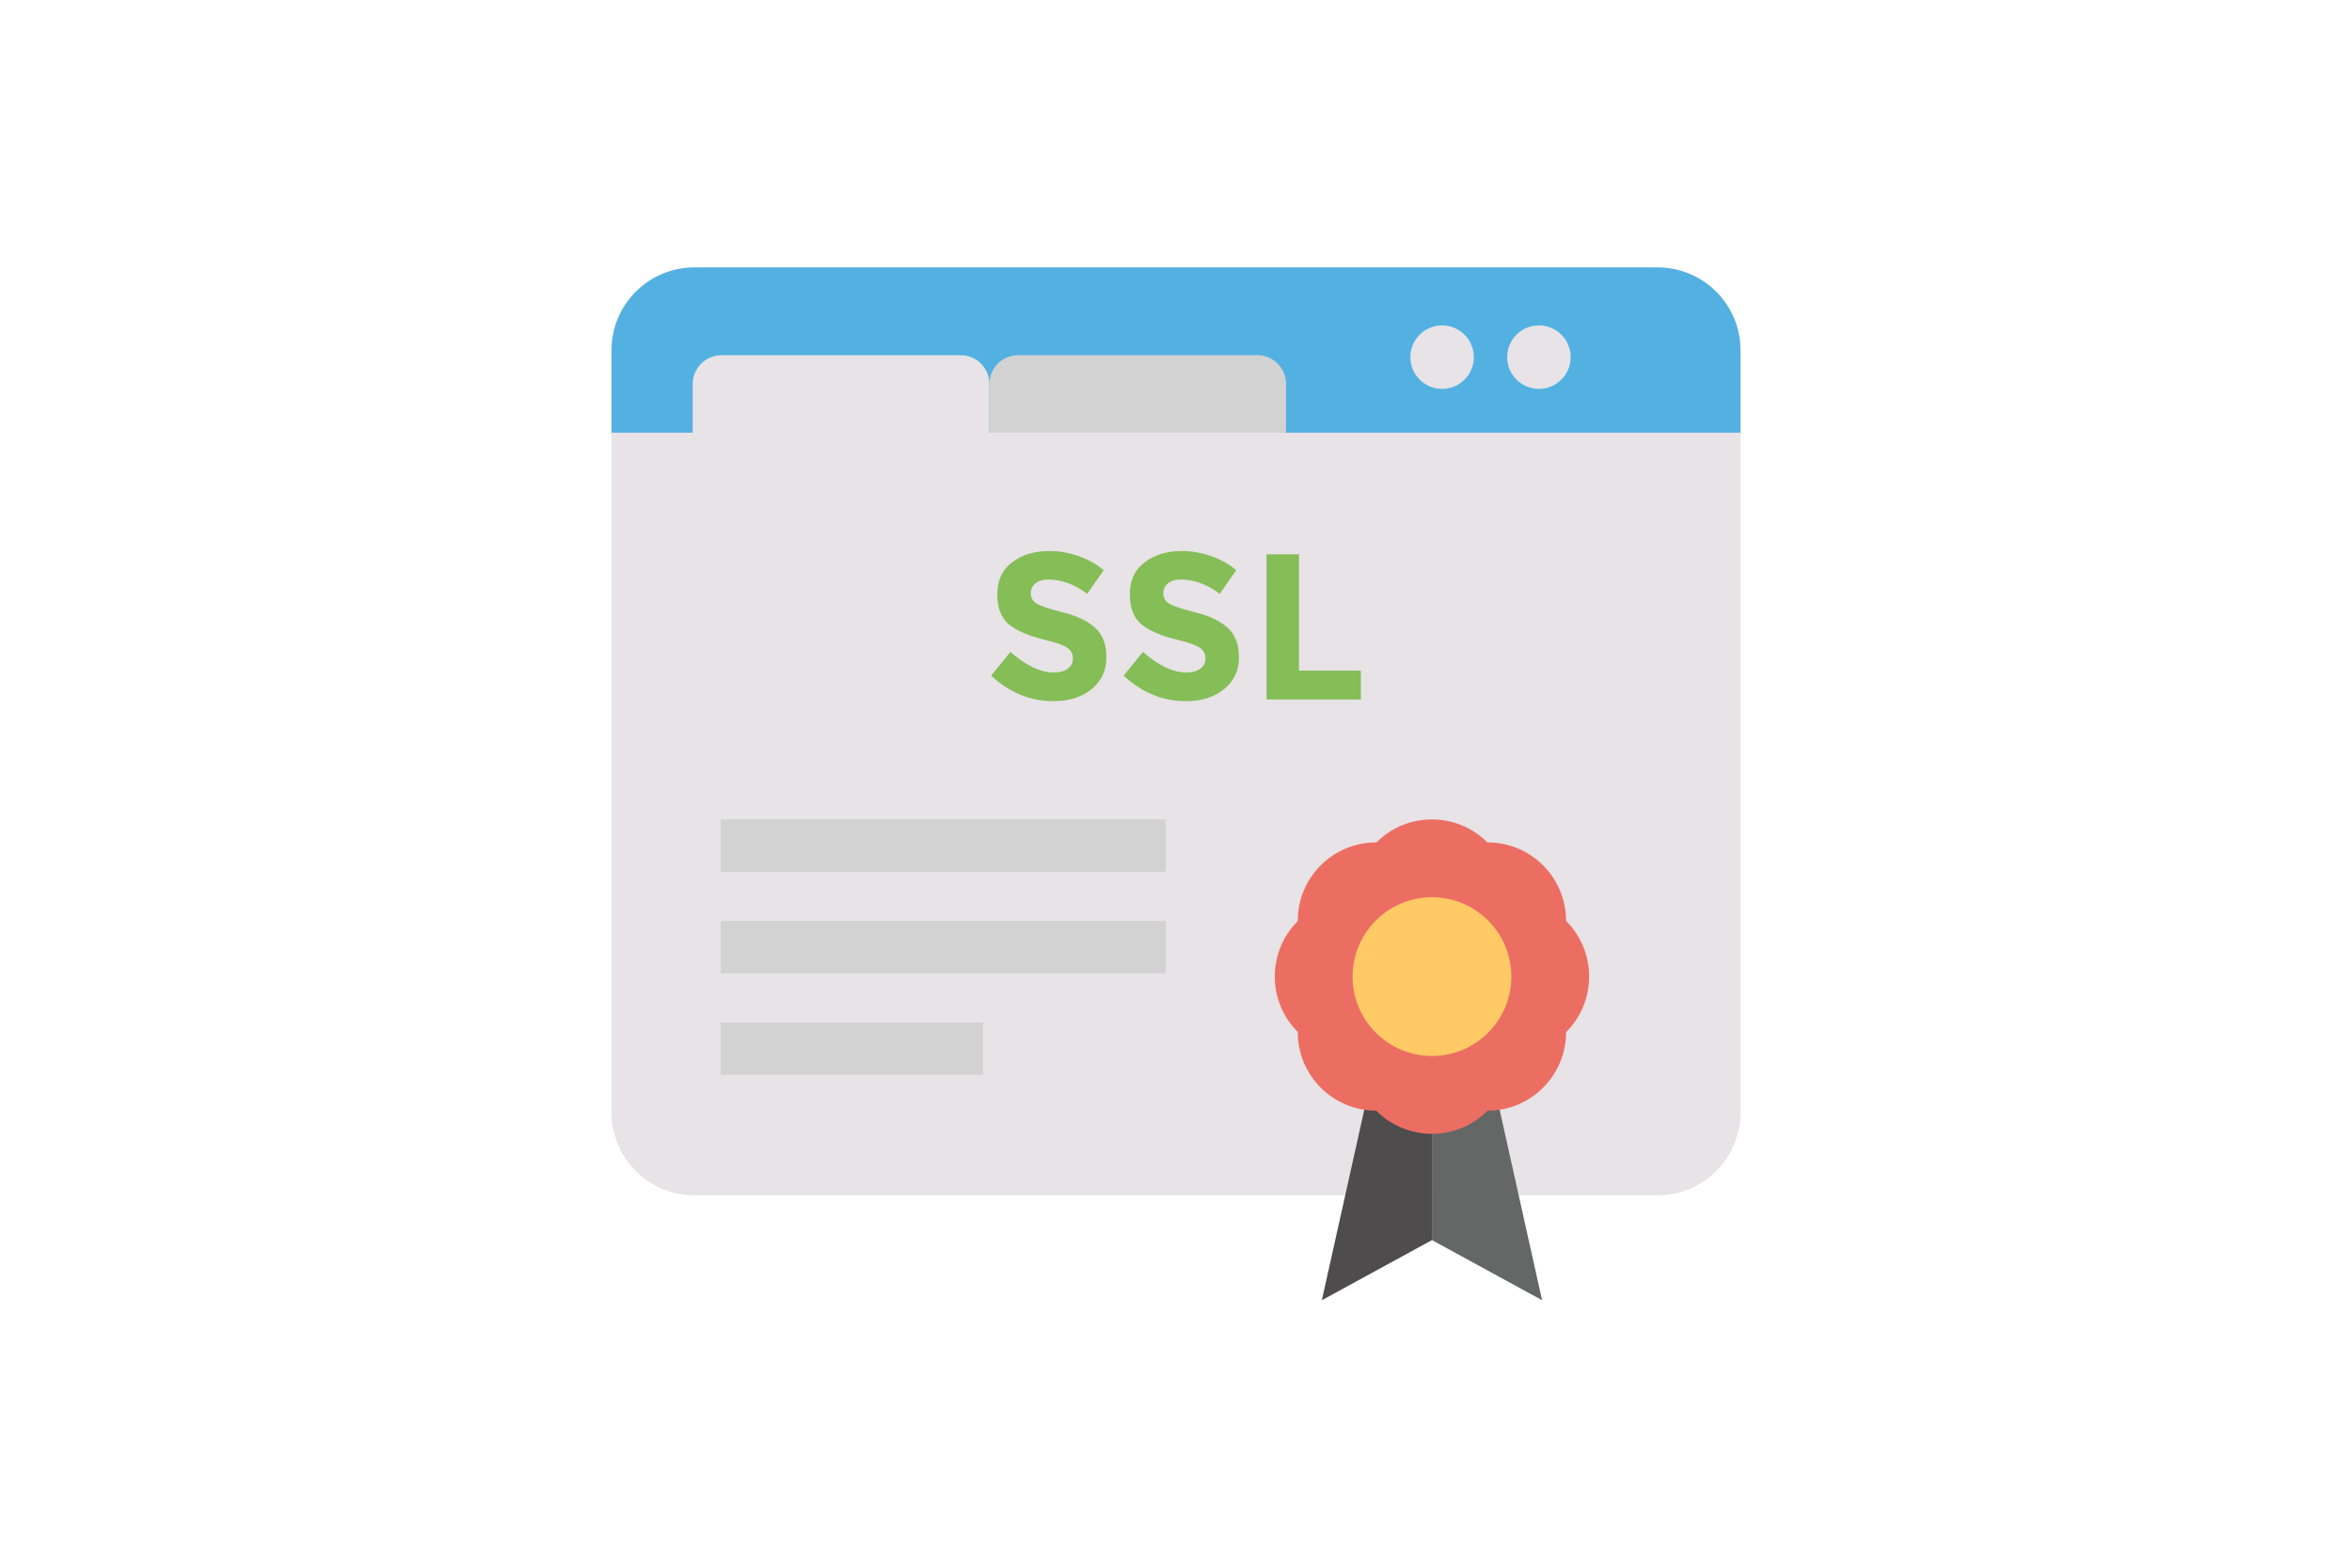 <?xml version="1.0" encoding="UTF-8" standalone="no"?>
<!-- Uploaded to: SVG Repo, www.svgrepo.com, Generator: SVG Repo Mixer Tools -->

<svg
   width="600"
   height="400"
   viewBox="0 0 100 66.667"
   enable-background="new 0 0 50 50"
   id="Layer_1"
   version="1.1"
   xml:space="preserve"
   sodipodi:docname="browser-certificate-ssl-svgrepo-com.svg"
   inkscape:version="1.2.1 (9c6d41e410, 2022-07-14)"
   xmlns:inkscape="http://www.inkscape.org/namespaces/inkscape"
   xmlns:sodipodi="http://sodipodi.sourceforge.net/DTD/sodipodi-0.dtd"
   xmlns="http://www.w3.org/2000/svg"
   xmlns:svg="http://www.w3.org/2000/svg"><defs
   id="defs8536" /><sodipodi:namedview
   id="namedview8534"
   pagecolor="#ffffff"
   bordercolor="#000000"
   borderopacity="0.25"
   inkscape:showpageshadow="2"
   inkscape:pageopacity="0.0"
   inkscape:pagecheckerboard="0"
   inkscape:deskcolor="#d1d1d1"
   showgrid="false"
   inkscape:zoom="1.0075"
   inkscape:cx="400"
   inkscape:cy="241.19107"
   inkscape:window-width="1920"
   inkscape:window-height="1009"
   inkscape:window-x="-8"
   inkscape:window-y="-8"
   inkscape:window-maximized="1"
   inkscape:current-layer="Layer_1" />

<g
   id="g8531"
   transform="translate(25,8.333)">

<path
   d="M 45.479,42.496 H 4.521 c -1.944,0 -3.521,-1.576 -3.521,-3.521 V 6.561 c 0,-1.944 1.576,-3.521 3.521,-3.521 h 40.958 c 1.944,0 3.521,1.576 3.521,3.521 v 32.414 c 0,1.944 -1.576,3.521 -3.521,3.521 z"
   fill="#e7e3e6"
   id="path8493" />

<g
   id="g8501">

<path
   d="m 19.025,16.471 c -0.132,0.108 -0.199,0.253 -0.199,0.433 0,0.18 0.081,0.322 0.243,0.429 0.162,0.105 0.536,0.23 1.122,0.375 0.585,0.145 1.041,0.36 1.364,0.649 0.324,0.288 0.486,0.709 0.486,1.263 0,0.554 -0.208,1.003 -0.623,1.347 -0.415,0.345 -0.961,0.517 -1.638,0.517 -0.978,0 -1.858,-0.361 -2.641,-1.086 l 0.821,-1.007 c 0.666,0.583 1.281,0.874 1.846,0.874 0.253,0 0.452,-0.054 0.596,-0.163 0.144,-0.109 0.216,-0.256 0.216,-0.441 0,-0.186 -0.077,-0.333 -0.229,-0.441 -0.153,-0.109 -0.457,-0.22 -0.91,-0.332 -0.719,-0.17 -1.244,-0.393 -1.577,-0.666 -0.333,-0.274 -0.499,-0.704 -0.499,-1.29 0,-0.586 0.21,-1.038 0.631,-1.355 0.421,-0.318 0.946,-0.478 1.577,-0.478 0.412,0 0.824,0.071 1.236,0.213 0.412,0.141 0.771,0.341 1.078,0.601 l -0.698,1.007 c -0.536,-0.406 -1.089,-0.609 -1.661,-0.609 -0.23,4e-5 -0.411,0.054 -0.543,0.163 z"
   fill="#85bd57"
   id="path8495" />

<path
   d="m 24.66,16.471 c -0.132,0.108 -0.199,0.253 -0.199,0.433 0,0.18 0.081,0.322 0.243,0.429 0.162,0.105 0.536,0.23 1.122,0.375 0.585,0.145 1.041,0.36 1.364,0.649 0.324,0.288 0.486,0.709 0.486,1.263 0,0.554 -0.208,1.003 -0.623,1.347 -0.415,0.345 -0.961,0.517 -1.638,0.517 -0.978,0 -1.858,-0.361 -2.641,-1.086 l 0.821,-1.007 c 0.666,0.583 1.281,0.874 1.846,0.874 0.253,0 0.452,-0.054 0.596,-0.163 0.144,-0.109 0.216,-0.256 0.216,-0.441 0,-0.186 -0.077,-0.333 -0.229,-0.441 -0.153,-0.109 -0.457,-0.22 -0.91,-0.332 -0.719,-0.17 -1.244,-0.393 -1.577,-0.666 -0.333,-0.274 -0.499,-0.704 -0.499,-1.29 0,-0.586 0.21,-1.038 0.631,-1.355 0.421,-0.318 0.946,-0.478 1.577,-0.478 0.412,0 0.824,0.071 1.236,0.213 0.412,0.141 0.771,0.341 1.078,0.601 l -0.698,1.007 c -0.536,-0.406 -1.089,-0.609 -1.661,-0.609 -0.23,4e-5 -0.411,0.054 -0.543,0.163 z"
   fill="#85bd57"
   id="path8497" />

<path
   d="m 28.851,21.413 v -6.174 h 1.377 v 4.946 h 2.632 v 1.228 z"
   fill="#85bd57"
   id="path8499" />

</g>

<path
   d="M 49,10.066 V 6.561 c 0,-1.945 -1.576,-3.521 -3.521,-3.521 H 4.521 c -1.944,0 -3.521,1.576 -3.521,3.521 V 10.066 Z"
   fill="#53b1e2"
   id="path8503" />

<path
   d="M 17.065,10.714 H 4.451 v -2.719 c 0,-0.676 0.548,-1.223 1.223,-1.223 h 10.168 c 0.676,0 1.223,0.548 1.223,1.223 z"
   fill="#e7e3e6"
   id="path8505" />

<path
   d="M 29.678,10.066 H 17.065 V 7.994 c 0,-0.676 0.548,-1.223 1.223,-1.223 h 10.168 c 0.676,0 1.223,0.548 1.223,1.223 V 10.066 Z"
   fill="#d2d2d2"
   id="path8507" />

<circle
   cx="40.43"
   cy="6.855"
   fill="#e7e3e6"
   r="1.35"
   id="circle8509" />

<circle
   cx="36.314"
   cy="6.855"
   fill="#e7e3e6"
   r="1.35"
   id="circle8511" />

<g
   id="g8521">

<polygon
   fill="#656766"
   points="35.883,36.573 38.25,36.573 40.565,46.96 35.883,44.403 "
   id="polygon8513" />

<polygon
   fill="#4e4c4d"
   points="35.883,36.573 33.515,36.573 31.201,46.96 35.883,44.403 "
   id="polygon8515" />

<path
   d="m 41.585,35.561 -3e-5,3e-5 v 6e-5 c 0,1.844 -1.494,3.338 -3.338,3.338 v 0 l -0.006,0.006 c -1.304,1.304 -3.417,1.304 -4.721,0 l -0.006,-0.006 h -6e-5 c -1.844,0 -3.338,-1.494 -3.338,-3.338 v -0.009 l -6e-5,-6e-5 c -1.302,-1.302 -1.302,-3.413 3e-5,-4.715 l 3e-5,-3e-5 v -0.013 c 0,-1.841 1.493,-3.334 3.334,-3.334 h 0.013 v 0 c 1.302,-1.302 3.413,-1.302 4.715,0 v 0 h 0.009 c 1.844,0 3.338,1.494 3.338,3.338 v 0 0 c 1.307,1.307 1.307,3.426 3e-5,4.733 z"
   fill="#ec6e62"
   id="path8517" />

<circle
   cx="35.883"
   cy="33.198"
   fill="#ffc966"
   r="3.375"
   id="circle8519" />

</g>

<g
   id="g8529">

<rect
   fill="#d2d2d2"
   height="2.225"
   width="18.921"
   x="5.641"
   y="26.514"
   id="rect8523" />

<rect
   fill="#d2d2d2"
   height="2.225"
   width="18.921"
   x="5.641"
   y="30.832"
   id="rect8525" />

<rect
   fill="#d2d2d2"
   height="2.225"
   width="11.153"
   x="5.641"
   y="35.149"
   id="rect8527" />

</g>

</g>

</svg>

